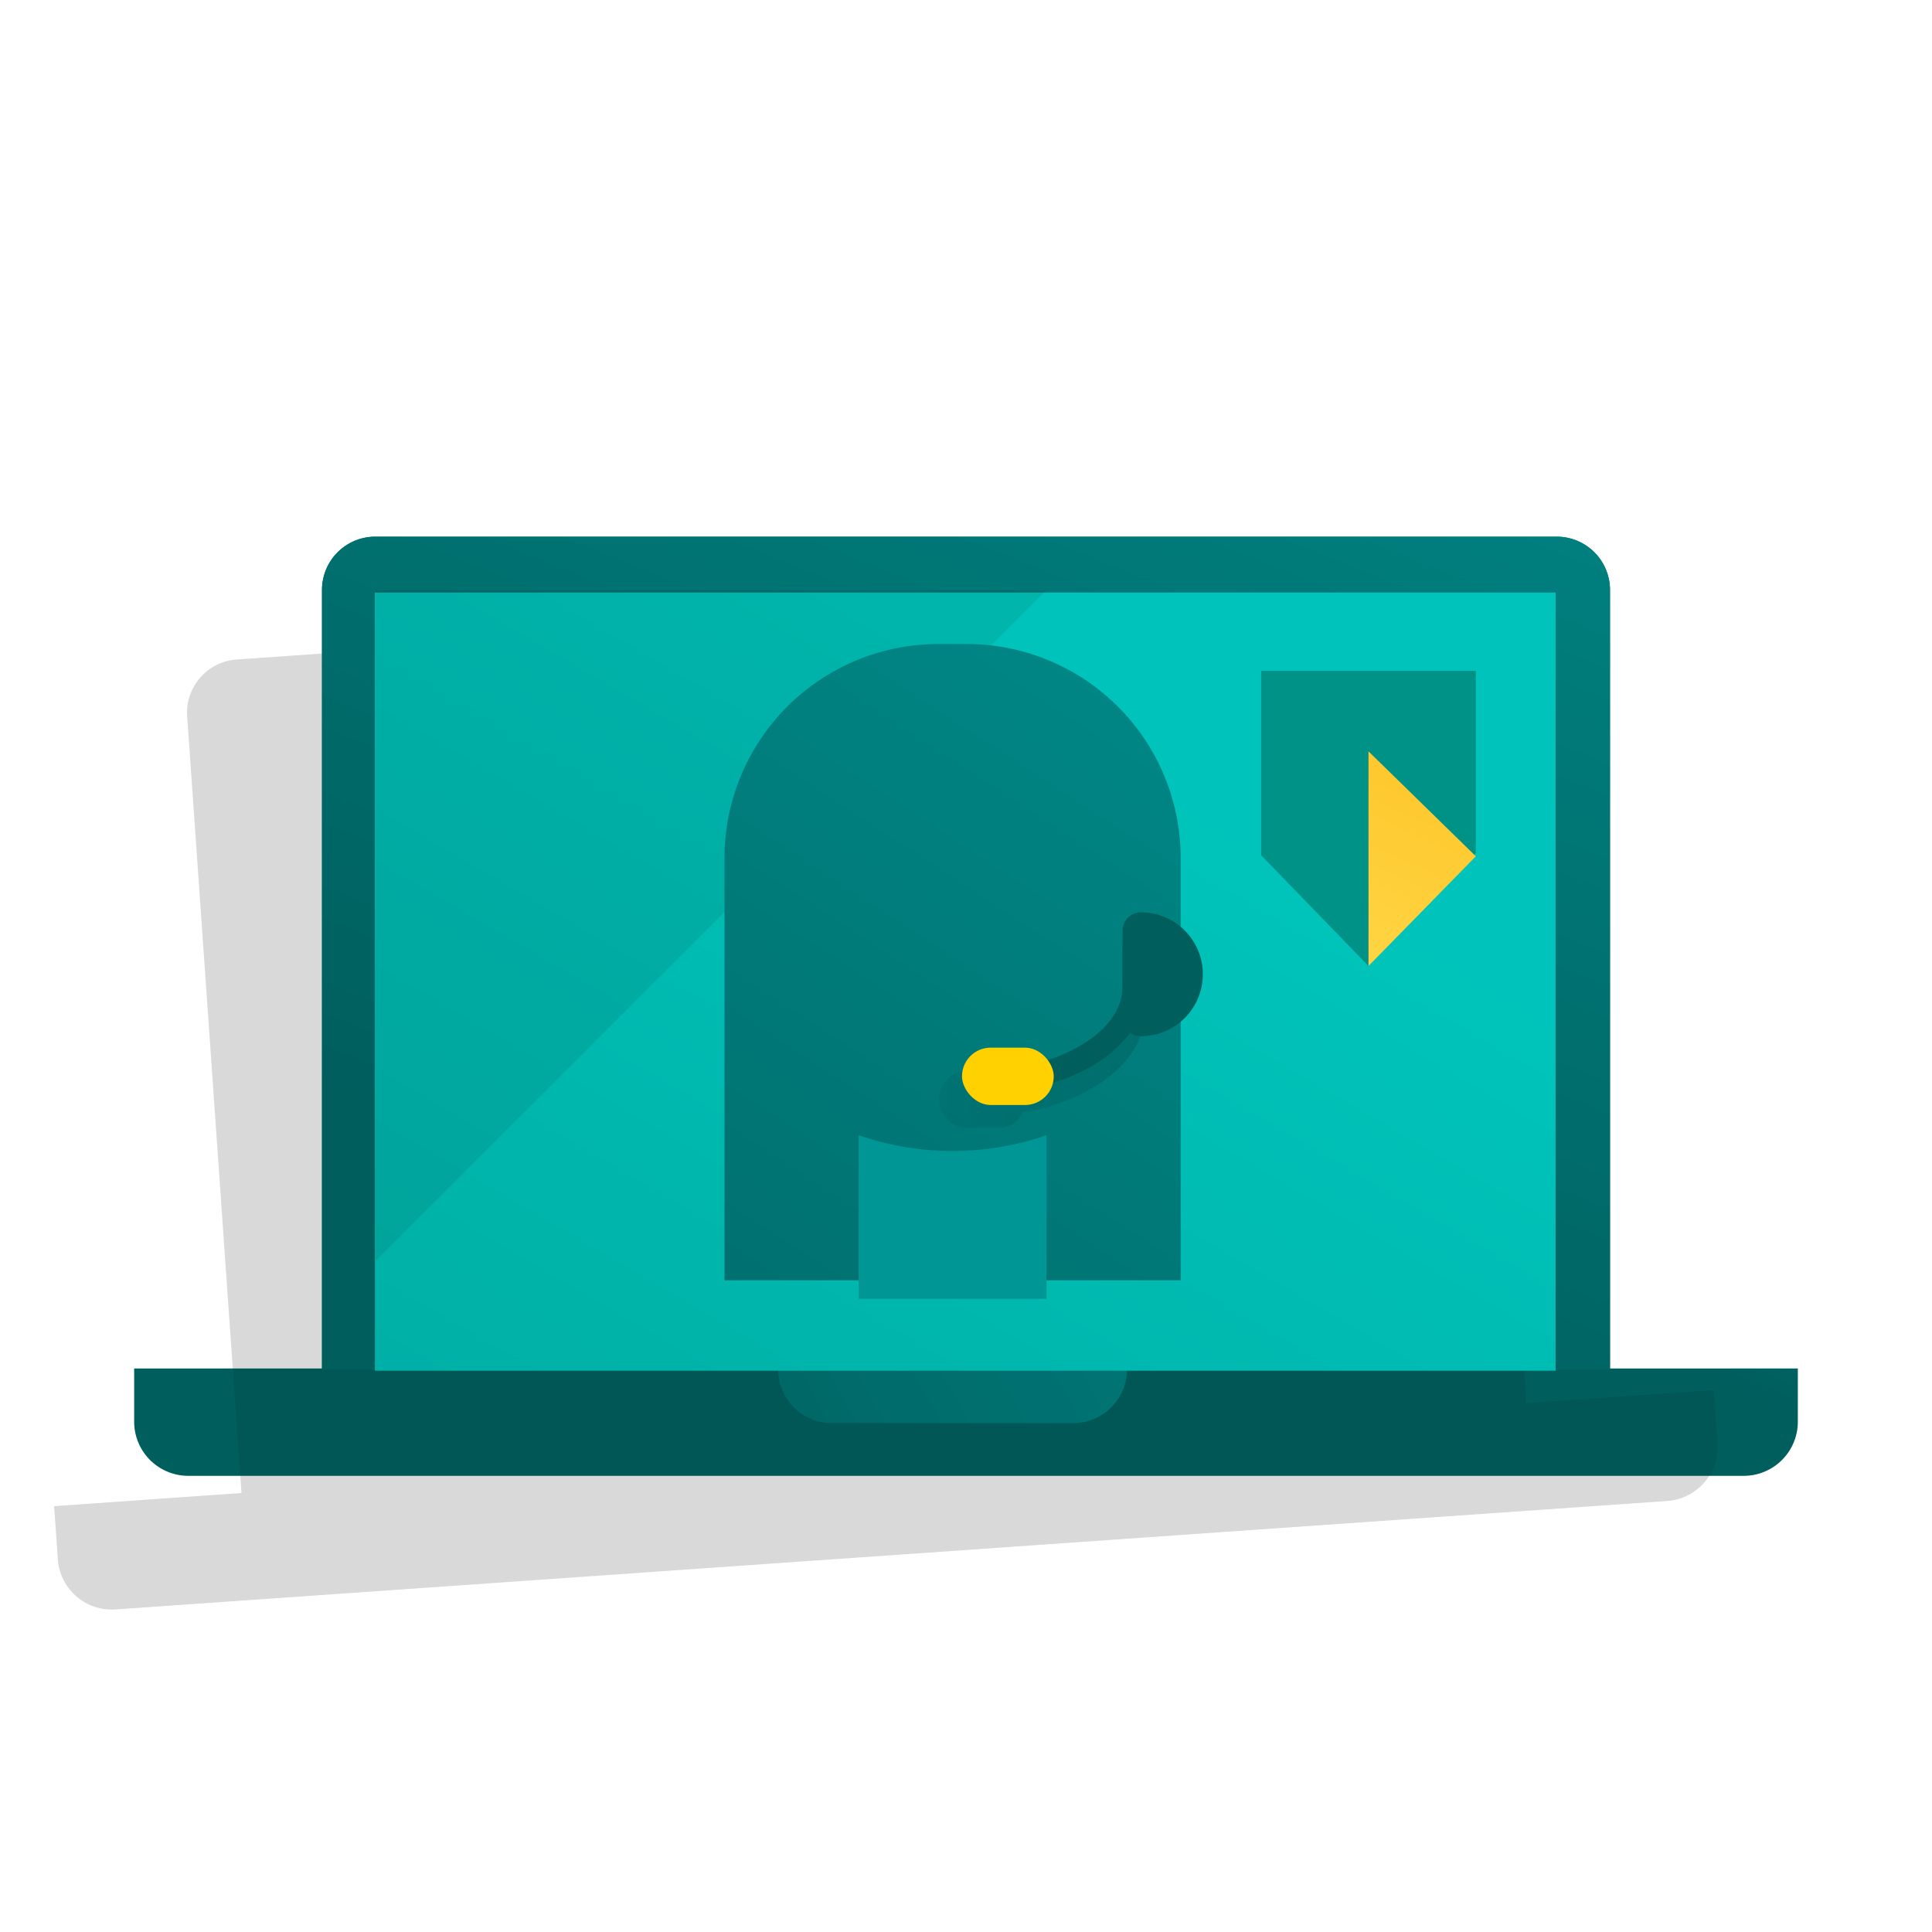 <svg id="Layer_5" data-name="Layer 5" xmlns="http://www.w3.org/2000/svg" xmlns:xlink="http://www.w3.org/1999/xlink" viewBox="0 0 72 72"><defs><style>.cls-1{fill-rule:evenodd;opacity:0.08;}.cls-2{fill:url(#linear-gradient);}.cls-3{fill:url(#linear-gradient-2);}.cls-4{fill:url(#linear-gradient-3);}.cls-5{fill:url(#linear-gradient-4);}.cls-6{fill:url(#linear-gradient-5);}.cls-7{fill:url(#linear-gradient-6);}.cls-8{fill:url(#linear-gradient-7);}.cls-9{fill:url(#linear-gradient-8);}.cls-10{fill:#009286;}.cls-11{fill:url(#linear-gradient-9);}.cls-12{fill:url(#linear-gradient-19);}.cls-13{fill:#005e5d;}.cls-14{fill:#ffd100;}</style><linearGradient id="linear-gradient" x1="54.026" y1="-8.812" x2="31.193" y2="48.354" gradientUnits="userSpaceOnUse"><stop offset="0" stop-color="#009695"/><stop offset="1" stop-color="#005e5d"/></linearGradient><linearGradient id="linear-gradient-2" x1="41.212" y1="27.606" x2="-1.788" y2="101.273" gradientUnits="userSpaceOnUse"><stop offset="0" stop-color="#00c4bb"/><stop offset="1" stop-color="#009185"/></linearGradient><linearGradient id="linear-gradient-3" x1="51.414" y1="19.113" x2="41.248" y2="40.946" xlink:href="#linear-gradient"/><linearGradient id="linear-gradient-4" x1="59.507" y1="37.912" x2="15.203" y2="63.166" xlink:href="#linear-gradient"/><linearGradient id="linear-gradient-5" x1="16.393" y1="67.918" x2="74.811" y2="-21.545" gradientTransform="translate(71 71.713) rotate(180)" gradientUnits="userSpaceOnUse"><stop offset="0" stop-color="#005e5d"/><stop offset="0.644" stop-color="#009695"/></linearGradient><linearGradient id="linear-gradient-6" x1="23.762" y1="62.059" x2="37.286" y2="42.813" gradientUnits="userSpaceOnUse"><stop offset="0" stop-color="#005e5d"/><stop offset="0.448" stop-color="#008584"/><stop offset="0.644" stop-color="#009695"/></linearGradient><linearGradient id="linear-gradient-7" x1="51.176" y1="20.436" x2="-9.453" y2="84.97" xlink:href="#linear-gradient-2"/><linearGradient id="linear-gradient-8" x1="38.528" y1="31.112" x2="39.863" y2="23.77" gradientTransform="matrix(1, 0, 0, 1, 0, 0)" xlink:href="#linear-gradient-5"/><linearGradient id="linear-gradient-9" x1="50.032" y1="36.38" x2="57.099" y2="21.083" gradientUnits="userSpaceOnUse"><stop offset="0" stop-color="#ffd645"/><stop offset="1" stop-color="#fdb813"/></linearGradient><linearGradient id="linear-gradient-19" x1="34.996" y1="39.043" x2="42.689" y2="39.043" gradientUnits="userSpaceOnUse"><stop offset="0" stop-opacity="0.05"/><stop offset="1" stop-opacity="0.12"/></linearGradient></defs><title>pr</title><path class="cls-1" d="M56.883,52.293,54.859,23.35a1.985,1.985,0,0,0-2.119-1.843L8.819,24.578A1.987,1.987,0,0,0,6.976,26.7L9,55.641l-6.983.489.139,1.978a2.016,2.016,0,0,0,2.152,1.871l57.825-4.043a2.018,2.018,0,0,0,1.872-2.153l-.139-1.978Z"/><path class="cls-2" d="M13.986,20H58.014A1.986,1.986,0,0,1,60,21.986V51.035a0,0,0,0,1,0,0H12a0,0,0,0,1,0,0V21.986A1.986,1.986,0,0,1,13.986,20Z"/><rect class="cls-3" x="13.972" y="22.083" width="44" height="29"/><path class="cls-4" d="M5,51H67a0,0,0,0,1,0,0v1.983A2.017,2.017,0,0,1,64.983,55H7.017A2.017,2.017,0,0,1,5,52.983V51a0,0,0,0,1,0,0Z"/><path class="cls-5" d="M29,51H42a0,0,0,0,1,0,0v.035a2,2,0,0,1-2,2H31a2,2,0,0,1-2-2V51a0,0,0,0,1,0,0Z"/><polygon class="cls-1" points="38.99 22 14 46.99 14 22 38.99 22"/><path class="cls-6" d="M27,24H44a0,0,0,0,1,0,0V39.738a7.975,7.975,0,0,1-7.975,7.975h-1.05A7.975,7.975,0,0,1,27,39.738V24a0,0,0,0,1,0,0Z" transform="translate(71 71.713) rotate(-180)"/><path class="cls-7" d="M39,42.305v6.1H32v-6.1a10.693,10.693,0,0,0,7,0Z"/><path class="cls-8" d="M38.148,30.516C35.962,34.367,29,34.548,29,34.548v2.52a6.5,6.5,0,1,0,13,0V33.036A4.959,4.959,0,0,1,38.148,30.516Z"/><path class="cls-9" d="M46,46.53V49H25V46.53A29.176,29.176,0,0,1,32,45c0,1.1,1.57,2,3.5,2s3.5-.9,3.5-2A29.176,29.176,0,0,1,46,46.53Z"/><polygon class="cls-10" points="51 36 47 31.875 47 25 55 25 55 31.784 51 36"/><polygon class="cls-11" points="51 36 51 28 55 31.912 51 36"/><path class="cls-1" d="M56.883,52.293,54.859,23.35a1.985,1.985,0,0,0-2.119-1.843L8.819,24.578A1.987,1.987,0,0,0,6.976,26.7L9,55.641l-6.983.489.139,1.978a2.016,2.016,0,0,0,2.152,1.871l57.825-4.043a2.018,2.018,0,0,0,1.872-2.153l-.139-1.978Z"/><path class="cls-2" d="M13.986,20H58.014A1.986,1.986,0,0,1,60,21.986V51.035a0,0,0,0,1,0,0H12a0,0,0,0,1,0,0V21.986A1.986,1.986,0,0,1,13.986,20Z"/><rect class="cls-3" x="13.972" y="22.083" width="44" height="29"/><path class="cls-4" d="M5,51H67a0,0,0,0,1,0,0v1.983A2.017,2.017,0,0,1,64.983,55H7.017A2.017,2.017,0,0,1,5,52.983V51a0,0,0,0,1,0,0Z"/><path class="cls-5" d="M29,51H42a0,0,0,0,1,0,0v.035a2,2,0,0,1-2,2H31a2,2,0,0,1-2-2V51a0,0,0,0,1,0,0Z"/><polygon class="cls-1" points="38.99 22 14 46.99 14 22 38.99 22"/><path class="cls-6" d="M27,24H44a0,0,0,0,1,0,0V39.738a7.975,7.975,0,0,1-7.975,7.975h-1.05A7.975,7.975,0,0,1,27,39.738V24a0,0,0,0,1,0,0Z" transform="translate(71 71.713) rotate(-180)"/><path class="cls-7" d="M39,42.305v6.1H32v-6.1a10.693,10.693,0,0,0,7,0Z"/><path class="cls-8" d="M38.148,30.516C35.962,34.367,29,34.548,29,34.548v2.52a6.5,6.5,0,1,0,13,0V33.036A4.959,4.959,0,0,1,38.148,30.516Z"/><path class="cls-9" d="M46,46.53V49H25V46.53A29.176,29.176,0,0,1,32,45c0,1.1,1.57,2,3.5,2s3.5-.9,3.5-2A29.176,29.176,0,0,1,46,46.53Z"/><polygon class="cls-10" points="51 36 47 31.875 47 25 55 25 55 31.784 51 36"/><polygon class="cls-11" points="51 36 51 28 55 31.912 51 36"/><path class="cls-12" d="M41.834,36.052v1.587c0,1.34-1.558,2.513-3.693,2.94a.984.984,0,0,0-.918-.681H36.008a1.07,1.07,0,0,0,0,2.137h1.215a1,1,0,0,0,.892-.573c2.665-.459,4.574-1.973,4.574-3.823V36.052Z"/><path class="cls-13" d="M36.492,40.753V39.9c2.9,0,5.342-1.426,5.342-3.114V35.2h.855v1.587C42.689,39.01,39.967,40.753,36.492,40.753Z"/><rect class="cls-14" x="35.851" y="39.043" width="3.419" height="2.137" rx="1.069"/><path class="cls-13" d="M42.518,38.616h0a.684.684,0,0,1-.684-.684V34.684A.684.684,0,0,1,42.518,34h0a2.308,2.308,0,0,1,2.308,2.308h0A2.308,2.308,0,0,1,42.518,38.616Z"/></svg>